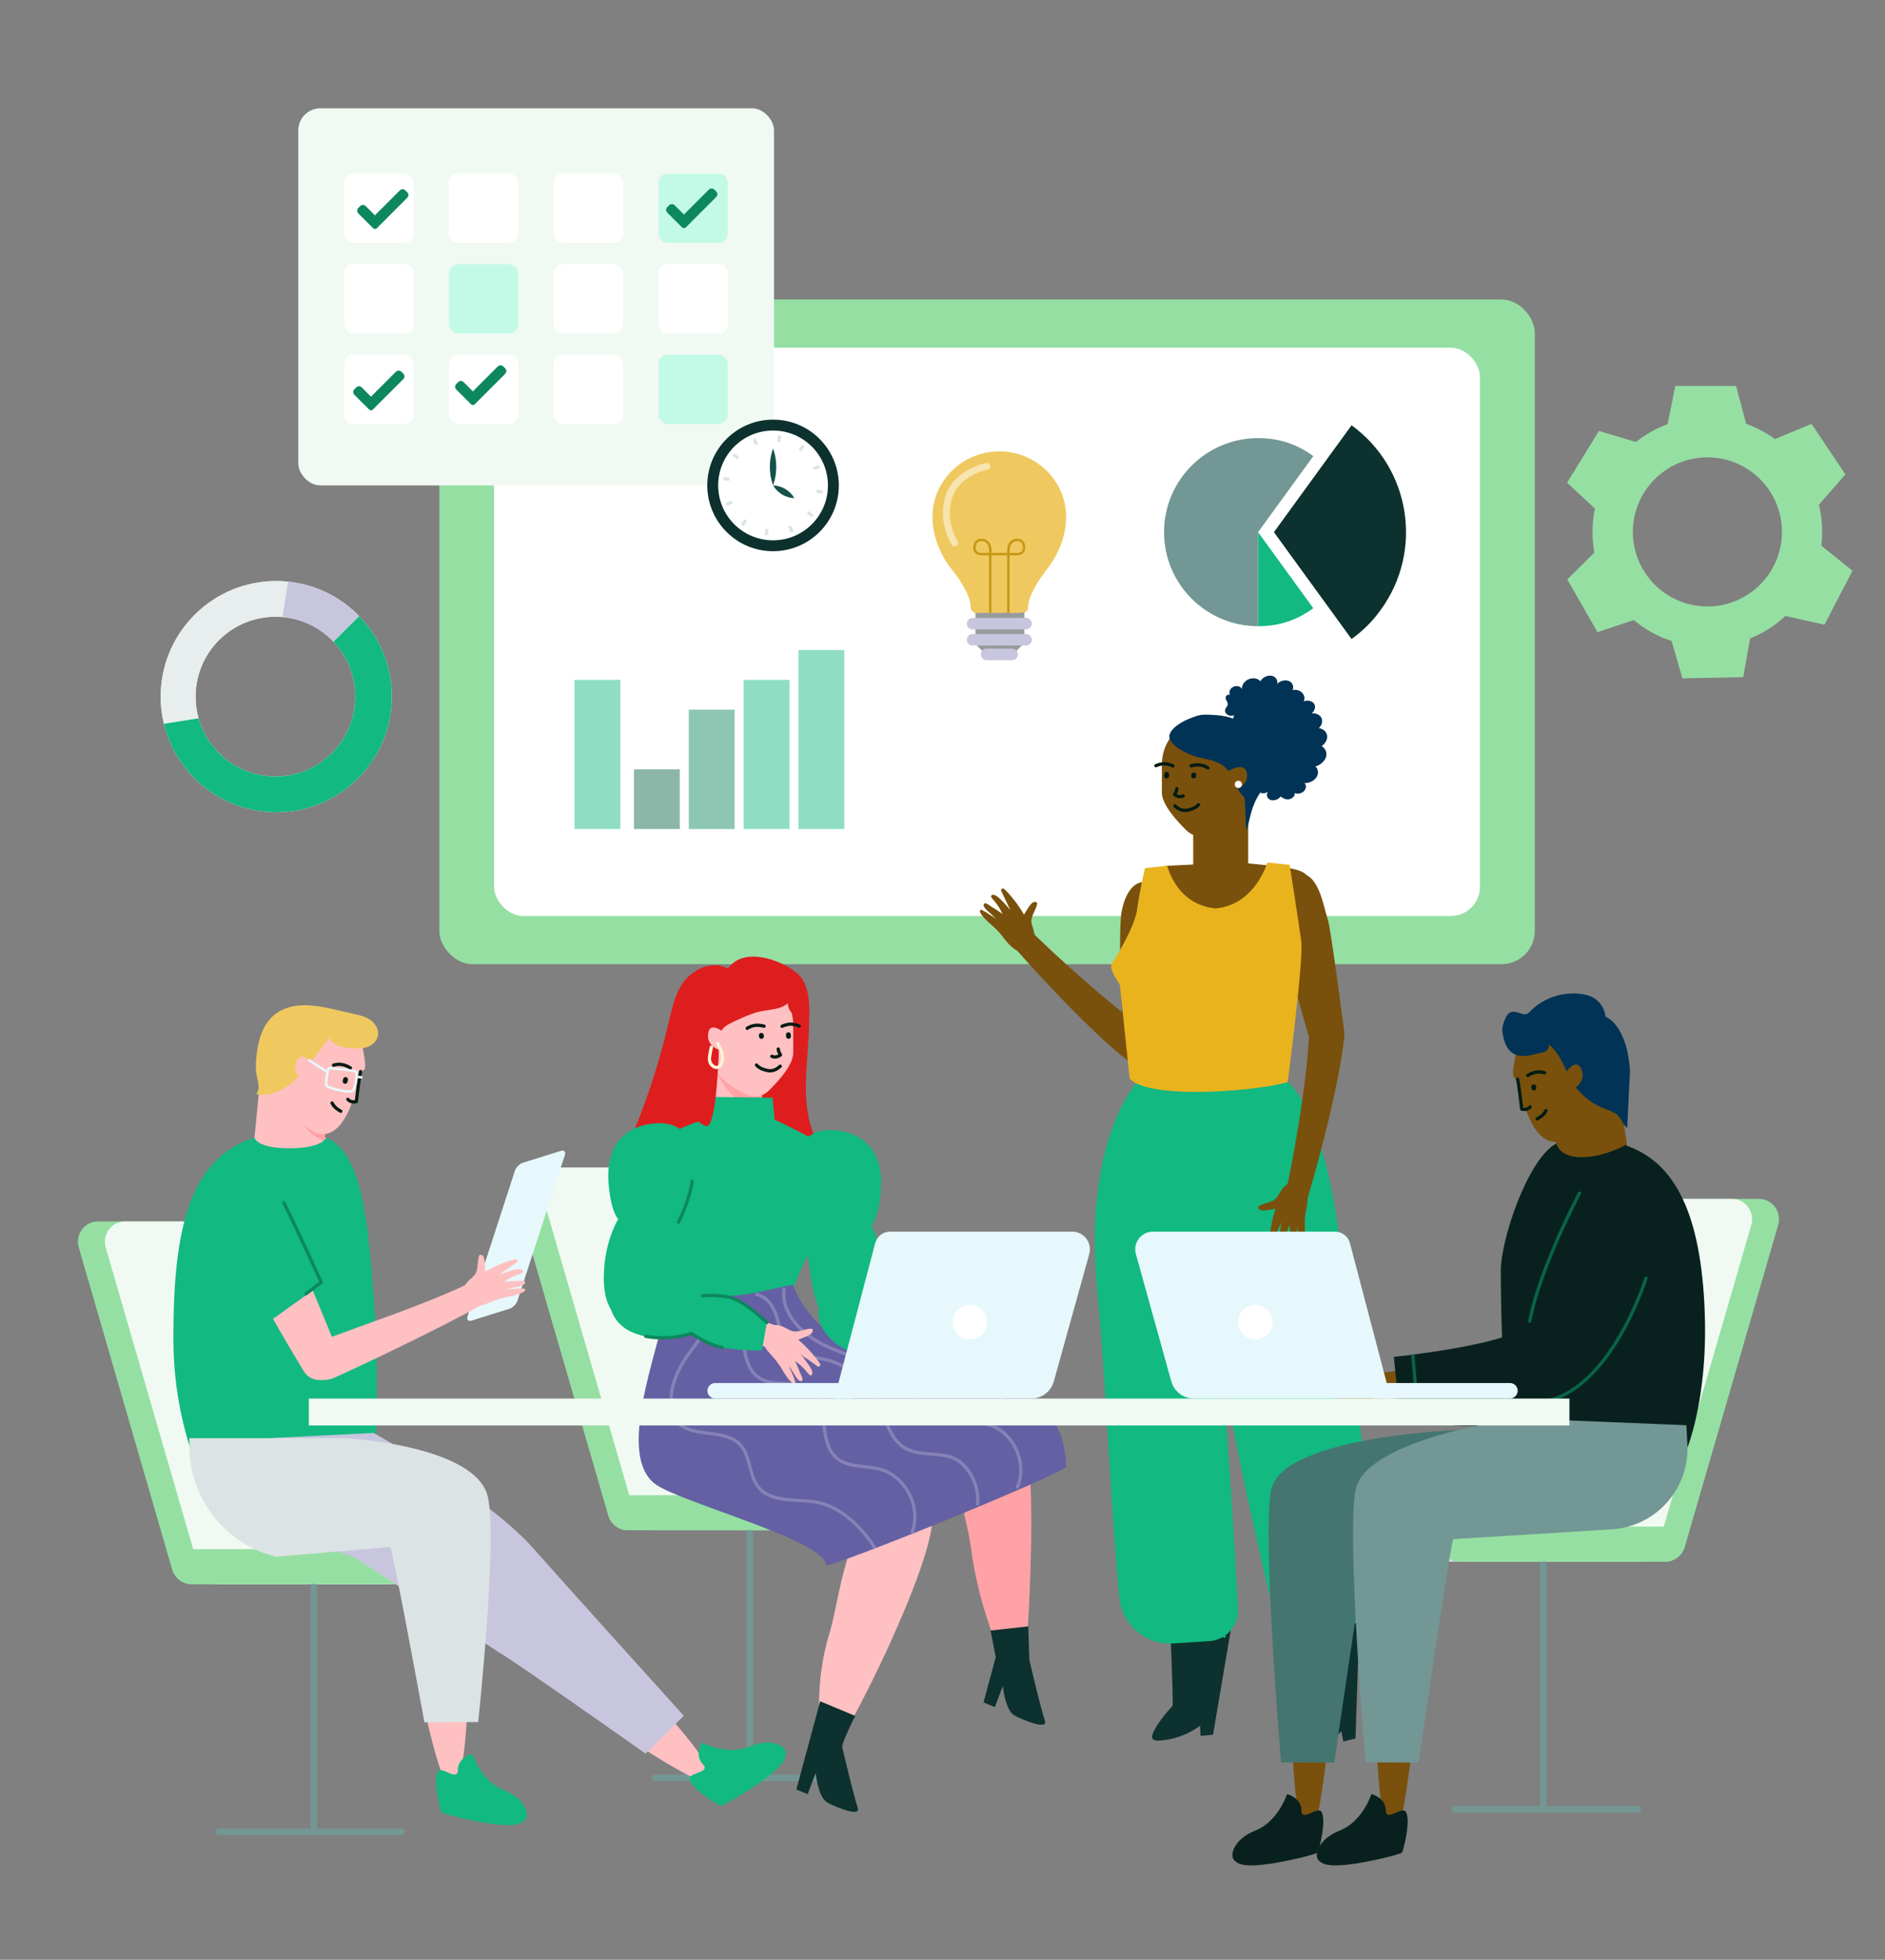 <?xml version="1.0" encoding="UTF-8"?>
<svg xmlns="http://www.w3.org/2000/svg" xmlns:xlink="http://www.w3.org/1999/xlink" id="Layer_1" data-name="Layer 1" viewBox="0 0 578.04 600.86">
  <rect x="0" y="0" width="578.04" height="600.86" fill="#808080" stroke="none"/>
  <defs>
    <style>
      .cls-1 {
        opacity: .47;
      }

      .cls-1, .cls-2, .cls-3, .cls-4, .cls-5, .cls-6, .cls-7, .cls-8, .cls-9, .cls-10, .cls-11 {
        fill: none;
      }

      .cls-2 {
        stroke: #fbf2d7;
      }

      .cls-2, .cls-3, .cls-4, .cls-5, .cls-6, .cls-8 {
        stroke-linecap: round;
        stroke-linejoin: round;
      }

      .cls-3 {
        stroke: #0d875e;
      }

      .cls-4 {
        stroke: #096446;
      }

      .cls-5 {
        stroke: #031b13;
      }

      .cls-6 {
        stroke: #e6f8fb;
        stroke-width: .75px;
      }

      .cls-7 {
        stroke: #dce3e4;
        stroke-dasharray: 0 0 .95 6.62;
        stroke-width: 1.91px;
      }

      .cls-7, .cls-9, .cls-10 {
        stroke-miterlimit: 10;
      }

      .cls-12 {
        fill: #f7e4af;
      }

      .cls-13 {
        fill: #031b13;
      }

      .cls-14 {
        fill: #035;
      }

      .cls-15 {
        fill: #f0faf2;
      }

      .cls-16 {
        fill: #e6f8fb;
      }

      .cls-17 {
        fill: #e8eeed;
      }

      .cls-18 {
        fill: #e9b31e;
      }

      .cls-19 {
        fill: #fff;
      }

      .cls-20 {
        fill: #efc960;
      }

      .cls-21 {
        fill: #ffc0c2;
      }

      .cls-22 {
        fill: #ffa2a5;
      }

      .cls-23 {
        fill: #739794;
      }

      .cls-24 {
        fill: #96dfa3;
      }

      .cls-25 {
        fill: #dce3e4;
      }

      .cls-26 {
        fill: #c79714;
      }

      .cls-27 {
        fill: #c3f9e7;
      }

      .cls-28 {
        fill: #de1e1e;
      }

      .cls-29 {
        fill: #c8c6de;
      }

      .cls-30 {
        fill: #12b981;
      }

      .cls-31 {
        fill: #08211f;
      }

      .cls-32 {
        fill: #15524d;
      }

      .cls-33 {
        fill: #096446;
      }

      .cls-34 {
        fill: #0d875e;
      }

      .cls-35 {
        fill: #447571;
      }

      .cls-36 {
        fill: #0d312e;
      }

      .cls-37 {
        fill: #6460a3;
      }

      .cls-38 {
        fill: #79510c;
      }

      .cls-8 {
        stroke: #739794;
        stroke-width: 2px;
      }

      .cls-9 {
        stroke: #12b981;
        stroke-width: .75px;
      }

      .cls-10 {
        stroke: #8682b7;
      }

      .cls-39 {
        fill: #989b9b;
        fill-rule: evenodd;
      }

      .cls-11 {
        clip-path: url(#clippath);
      }
    </style>
    <clipPath id="clippath">
      <path class="cls-19" d="m109.77,188.53c-13.84-13.84-36.27-13.84-50.11,0-13.84,13.84-13.84,36.27,0,50.11,13.84,13.84,36.27,13.84,50.11,0,13.84-13.84,13.84-36.27,0-50.11Zm-42.62,42.37c-9.56-9.56-9.56-25.07,0-34.64,9.56-9.56,25.07-9.56,34.64,0,9.56,9.56,9.56,25.07,0,34.64-9.56,9.56-25.07,9.56-34.64,0Z"></path>
    </clipPath>
  </defs>
  <g>
    <path class="cls-19" d="m109.77,188.53c-13.84-13.84-36.27-13.84-50.11,0-13.84,13.84-13.84,36.27,0,50.11,13.84,13.84,36.27,13.84,50.11,0,13.84-13.84,13.84-36.27,0-50.11Zm-42.62,42.37c-9.56-9.56-9.56-25.07,0-34.64,9.56-9.56,25.07-9.56,34.64,0,9.56,9.56,9.56,25.07,0,34.64-9.56,9.56-25.07,9.56-34.64,0Z"></path>
    <g class="cls-11">
      <g>
        <path class="cls-29" d="m82.17,216.87l23.83-150.44c33.24,5.26,60.08,18.94,83.88,42.74l-107.71,107.71Z"></path>
        <path class="cls-17" d="m82.17,216.87l-150.44,23.83c-13.16-83.09,43.53-161.11,126.62-174.27,16.62-2.63,31.04-2.63,47.66,0l-23.83,150.44Z"></path>
        <path class="cls-30" d="m82.17,216.87l107.71-107.71c59.48,59.48,59.48,155.93,0,215.41-59.48,59.48-155.93,59.48-215.41,0-23.79-23.79-37.47-50.64-42.74-83.88l150.44-23.83Z"></path>
      </g>
    </g>
  </g>
  <path class="cls-24" d="m558.52,167.32c.17-1.38.25-2.8.25-4.24,0-2.88-.34-5.67-1-8.35l8.13-9.29-10.38-15.48-11.23,4.67c-2.68-1.96-5.65-3.55-8.82-4.69l-3.1-11.61h-18.64l-2.34,11.71c-3.55,1.3-6.82,3.17-9.73,5.48l-11.34-3.4-9.76,15.88,8.53,7.92c-.47,2.31-.73,4.7-.73,7.15,0,2.16.19,4.28.57,6.34l-8.31,8.24,9.25,16.17,11.13-3.71c3.39,2.83,7.32,5.03,11.62,6.43l3.29,11.44,18.64-.37,2.13-11.87c4.04-1.62,7.69-3.97,10.82-6.88l11.97,2.67,8.6-16.54-9.56-7.69Zm-34.94,18.62c-12.62,0-22.86-10.23-22.86-22.86s10.24-22.86,22.86-22.86,22.86,10.24,22.86,22.86-10.24,22.86-22.86,22.86Z"></path>
  <rect class="cls-24" x="134.72" y="91.83" width="335.92" height="203.79" rx="10.19" ry="10.19"></rect>
  <rect class="cls-19" x="151.51" y="106.61" width="302.32" height="174.22" rx="8.94" ry="8.94"></rect>
  <g>
    <path class="cls-25" d="m93.64,485.69h50.82c2.96,0,5.36-2.4,5.36-5.36h0c0-2.96-2.4-5.36-5.36-5.36h-50.82c-2.96,0-5.36,2.4-5.36,5.36h0c0,2.96,2.4,5.36,5.36,5.36Z"></path>
    <path class="cls-24" d="m58.67,485.69h59.98c4.09,0,7.03-4,5.87-8l-28.64-98.73c-.77-2.65-3.16-4.47-5.87-4.47H30.03c-4.09,0-7.03,4-5.87,8l28.64,98.73c.77,2.65,3.16,4.47,5.87,4.47Z"></path>
    <path class="cls-15" d="m66.93,485.69h52.24c4.09,0,7.03-4,5.87-8l-28.64-98.73c-.77-2.65-3.16-4.47-5.87-4.47h-52.24c-4.09,0-7.03,4-5.87,8l28.64,98.73c.77,2.65,3.16,4.47,5.87,4.47Z"></path>
    <line class="cls-8" x1="67.22" y1="561.62" x2="123.29" y2="561.62"></line>
    <line class="cls-8" x1="96.22" y1="561.62" x2="96.22" y2="480.62"></line>
    <path class="cls-24" d="m58.69,485.69h63.48c2.96,0,5.36-2.4,5.36-5.36h0c0-2.96-2.4-5.36-5.36-5.36h-63.48c-2.96,0-5.36,2.4-5.36,5.36h0c0,2.96,2.4,5.36,5.36,5.36Z"></path>
  </g>
  <g>
    <path class="cls-25" d="m227.37,469.15h50.82c2.96,0,5.36-2.4,5.36-5.36h0c0-2.96-2.4-5.36-5.36-5.36h-50.82c-2.96,0-5.36,2.4-5.36,5.36h0c0,2.96,2.4,5.36,5.36,5.36Z"></path>
    <path class="cls-24" d="m192.4,469.15h59.98c4.09,0,7.03-4,5.87-8l-28.64-98.73c-.77-2.65-3.16-4.47-5.87-4.47h-59.98c-4.09,0-7.03,4-5.87,8l28.64,98.73c.77,2.65,3.16,4.47,5.87,4.47Z"></path>
    <path class="cls-15" d="m200.65,469.15h52.24c4.09,0,7.03-4,5.87-8l-28.64-98.73c-.77-2.65-3.16-4.47-5.87-4.47h-52.24c-4.09,0-7.03,4-5.87,8l28.64,98.73c.77,2.65,3.16,4.47,5.87,4.47Z"></path>
    <line class="cls-8" x1="200.94" y1="545.08" x2="257.01" y2="545.08"></line>
    <line class="cls-8" x1="229.94" y1="545.08" x2="229.94" y2="464.08"></line>
    <path class="cls-24" d="m192.41,469.15h63.48c2.96,0,5.36-2.4,5.36-5.36h0c0-2.96-2.4-5.36-5.36-5.36h-63.48c-2.96,0-5.36,2.4-5.36,5.36h0c0,2.96,2.4,5.36,5.36,5.36Z"></path>
  </g>
  <g>
    <path class="cls-28" d="m223.05,297.25c5.25-8.27,19.67-1.66,22.75,2.58,2.85,3.93,2.4,10.5,2.28,15.2-.28,11.31-2.95,23.48,2.06,34.18,2.36,5.05,6.43,10.54,4.03,15.58-1.38,2.9-4.52,4.47-7.5,5.65-13.19,5.25-27.71,7.1-41.79,5.31-5.9-.75-12.54-2.76-14.93-8.2-2.25-5.1.21-10.93,2.45-16.04,5.35-12.21,9.58-24.91,12.61-37.89.99-4.22,1.9-8.6,4.34-12.18,2.86-4.19,9.16-7.23,13.97-4.41l-.27.2Z"></path>
    <g>
      <path class="cls-22" d="m227.22,446.99c-6.01-4.98-12.39-27.07.95-28.93,20.02-2.78,77.11-1.3,84.38,14.23,6.35,13.59,2.76,66.34,2.08,74.69,1.15,1.38,1.63,11.15-.05,11.53-5.66,1.29-8.52-12.74-8.52-12.74-.38-1.37-6.21-14.68-8.36-31.47-.78-6.08-2.87-11.88-3.82-21.13-.73-.9-17.15.86-37.55,1.71-10.47.43-19.74-.11-29.11-7.88Z"></path>
      <path class="cls-21" d="m202.17,443.31c-3.41-7.02-.1-29.77,12.81-25.95,19.38,5.74,70.77,30.67,70.96,47.81.17,15-25.84,66.49-28.96,68.88.91,1.55-.22,4.92.47,12.83.51,5.78-5.72-15.43-5.72-15.43-.15-1.41-2.25-14.88,2.72-31.06,1.8-5.86,2.91-15.1,5.87-23.92-.3-1.12-15.98-6.3-34.9-13.95-9.72-3.93-17.93-8.26-23.25-19.2Z"></path>
      <path class="cls-21" d="m193.92,359.11c-1.97,11.05-2.95,30.97-3.29,39.31-.09,2.3,1.27,4.4,3.4,5.26h0c3.16,1.28,6.71-.62,7.38-3.97,2.15-10.78,6.25-31.54,6.27-33.91.05-4.59,1.88-13.66-3.04-16.26-6.39-3.38-9.89,4.93-10.72,9.58Z"></path>
      <g>
        <g>
          <polyline class="cls-21" points="233.63 333.37 233.63 346.08 216.77 345.25 216.77 321.64"></polyline>
          <path class="cls-22" d="m219.78,329.01s4.93,10.35,13.67,11.7v-7.34l-13.67-4.36Z"></path>
          <path class="cls-30" d="m253.85,352.46c11.94,15.51-8.19,26.01-12.08,49.15-3.9,23.14-38.43,23.52-37.23,2.66,1.39-24.05,2.45-30.42-1.73-52.13-1.01-5.27,14.59-9.25,14.59-9.25l1.73-6.57,17.77.23.63,6.72s14.37,6.66,16.32,9.19Z"></path>
          <path class="cls-37" d="m243.06,393.9c16.92,41.04,82.16,11.36,83.89,55.72.07,1.91-73.87,31.94-73.74,30.22.56-7.36-44.88-19.27-52.29-24.84-11.8-8.87.15-38.89,4.35-57.68,0,0,9.94-.16,15.04,0,8.42.27,14.48-1.83,22.75-3.43Z"></path>
          <path class="cls-10" d="m214.83,397.86c3.88.89,3.07,3.98,2.01,7.81-1.06,3.83-3.88,6.87-6.16,10.14-2.93,4.21-5.06,9.17-4.92,14.3.05,1.82.42,3.69,1.44,5.19,4.09,5.98,14.72,2.33,19.72,7.58,3.29,3.46,2.62,9.3,5.61,13.02,3.93,4.9,11.5,3.61,17.69,4.64,7.44,1.24,14.18,7.76,18.13,14.18"></path>
          <path class="cls-10" d="m279.59,470.05c3.11-7.59-1.69-17.36-9.59-19.55-4.56-1.26-9.99-.43-13.55-3.56-5.78-5.1-1.88-16.48-8.17-20.94-4.3-3.05-10.73-.66-15.24-3.4-4.14-2.51-4.89-8.12-5.06-12.96-.18-4.84-.55-8.83-4.4-11.78"></path>
          <path class="cls-10" d="m231.66,396.73c3.91,1.09,5.4,3.57,6.65,7.43,1.03,3.2.87,7,3.19,9.42,2.37,2.47,6.24,2.39,9.62,2.88,7.69,1.11,14.69,6.24,18.07,13.24,2.41,5.01,3.43,11.3,8.18,14.19,4.29,2.61,9.92,1.28,14.63,3.01,5.14,1.89,8.66,9.21,7.7,14.6"></path>
          <path class="cls-10" d="m311.81,456.32c3.28-6.9-.34-16.21-7.42-19.09-5.31-2.16-11.51-.95-16.83-3.07-6.01-2.4-9.63-8.47-14.74-12.43-5.97-4.62-13.69-6.16-20.46-9.5-6.77-3.34-13.15-9.98-11.89-17.41"></path>
          <path class="cls-21" d="m235.59,334.53c-1.49,1.43-3.63,2-5.6,1.38-7.58-2.36-15.87-11.58-15.87-18.5v-3.15c0-8.01,6.55-14.56,14.56-14.56h0c8.01,0,14.56,6.55,14.56,14.56v8.59c0,3.73-4.77,8.9-7.65,11.68Z"></path>
        </g>
        <g>
          <path class="cls-13" d="m241.02,317.24c0,.15.02.3.02.44v.06c0,.1.02.2.07.29.03.09.08.17.16.24.07.07.15.12.24.16.09.05.19.07.29.06l.2-.03c.13-.04.24-.1.33-.19l.12-.15c.07-.12.1-.24.1-.38,0-.15-.02-.3-.02-.44v-.06c0-.1-.02-.2-.07-.29-.03-.09-.08-.17-.16-.24-.07-.07-.15-.12-.24-.16-.09-.05-.19-.07-.29-.06l-.2.03c-.13.04-.24.1-.33.19l-.12.15c-.07.12-.1.24-.1.38h0Z"></path>
          <path class="cls-13" d="m232.71,317.43c.01.1.02.19.04.29v.04c0,.1.02.2.07.29.03.09.08.17.16.24.07.07.15.12.24.16.09.05.19.07.29.06l.2-.03c.13-.04.24-.1.33-.19l.12-.15c.07-.12.1-.24.1-.38-.01-.1-.02-.19-.04-.29v-.04c0-.1-.02-.2-.07-.29-.03-.09-.08-.17-.16-.24-.07-.07-.15-.12-.24-.16-.09-.05-.19-.07-.29-.06l-.2.03c-.13.04-.24.1-.33.19l-.12.15c-.07.12-.1.24-.1.38h0Z"></path>
          <path class="cls-5" d="m234.31,314.63c-2.27-.61-3.84-.21-5.18.66"></path>
          <path class="cls-5" d="m239.82,314.67c.7-.39,1.29-.45,2.08-.63s2.44.17,3.15.55"></path>
          <path class="cls-5" d="m238.66,321.64c.05.97.58,1.51.68,1.77-.61.58-1.8.9-2.66.44"></path>
          <path class="cls-5" d="m239.26,326.9c-1.18,1.04-2.38,1.66-4,1.3-1.2-.27-2.29-.62-3.28-1.66"></path>
        </g>
        <path class="cls-28" d="m245.71,309.1c-1.48-4.07-5.06-8.16-7.77-9.55-2.4-1.23-7.43-.88-10.07-.7-3.35.23-6.74,1.21-9.33,3.35-2.78,2.3-4.39,5.72-5.67,9.1-.91,2.4-1.7,4.91-1.63,7.48.09,3.24,1.54,9.38.47,12.24-3.64,9.7,3.72,14.31,5.05,14.25,3.07-.16,3.69-23.04,3.71-25.02.03-2.83.29-4.78,3.02-6.25,1.95-1.05,6.95-3.31,9.12-3.78,4.07-.88,6.58-.62,8.99-2.61,0,1.72.86,2.96,3.43,5,1.33-1.86,1.57-1.01.67-3.49Z"></path>
        <path class="cls-21" d="m221.98,316.56v5.89s-4.87-1.11-4.87-4.69c0-5.36,4.87-1.2,4.87-1.2Z"></path>
      </g>
      <path class="cls-22" d="m262.88,359.07c1.97,11.05,2.95,30.97,3.29,39.31.09,2.3-1.27,4.4-3.4,5.26h0c-3.16,1.28-6.71-.62-7.38-3.97-2.15-10.78-6.25-31.54-6.27-33.91-.05-4.59-1.88-13.66,3.04-16.26,6.39-3.38,9.89,4.93,10.72,9.58Z"></path>
      <path class="cls-30" d="m256.99,346.64c9.89,1.35,13.77,8.56,13.16,17.78-.61,9.22-2.99,11.47-2.99,11.47,0,0,3.42,5.38,4.25,14.32.97,10.39-1.78,18.27-11.86,17.75-10.08-.52-10.82-17.05-11.23-18.96-1.52-7.13.39-12.14.39-12.14,0,0-3.5-6.76-4.22-12.6-.71-5.84.69-12.01.69-12.01,0,0,1.92-6.95,11.81-5.61Z"></path>
      <path class="cls-21" d="m194.69,404.01c13.9,1.89,30.55,5.78,43.88,10.14,1.08-2,2.16-3.99,3.24-5.99-5.32-2.5-30.02-12-44.58-14.7-2.34-.44-6.69.79-7.21,3.12-.88,3.89.7,6.9,4.68,7.44Z"></path>
      <path class="cls-30" d="m252.47,398.08c5.14-7.16,11.99-7.67,18.49-3.42,6.58,4.31,9.61,10.33,9.61,10.33,0,0,5.53.67,9.81,3.34,4.28,2.67,9.44,7.67,9.44,7.67l-4.78,7.26s-9.98.15-13.79-2.31c-3.81-2.46-6.2-5.3-6.2-5.3,0,0-7.17.75-12.18-.7-6.68-1.08-15.54-9.7-10.4-16.86Z"></path>
      <path class="cls-3" d="m281.25,420.95c-3.81-2.46-6.2-5.3-6.2-5.3,0,0-7.17.75-12.18-.7"></path>
      <path class="cls-21" d="m234.88,406.56c1.16-.39,3.09-.5,4.58-.04,1.17.36,2.14,1.1,3.29,1.53,1.81.68,4.03-.68,5.96-.68.13,0,.28,0,.37.1.23.23.32,1.09-.61,1.66-1.14.7-2.43,1.11-3.68,1.62,2.39,2.02,4.53,4.34,6.36,6.88.18.25.36.52.37.83s-.27.63-.57.57c-.1-.02-.19-.08-.27-.14-1.75-1.24-3.5-2.48-5.25-3.73,1.54,1.93,4.57,5.38,3.44,6.43-.53.36-1.06-.47-1.43-.94-1.02-1.3-2.25-2.43-3.62-3.34.61,1.26,1,2.16,1.49,3.48.26.7,1.24,2.31.58,2.58-1.24.76-2.82-3.24-4-4.6.58,1.4,1.57,3.38,1.97,4.84.16.58-.28.61-.49.65-1.5-.74-3.22-3.85-4.09-5.28-2.14-3.48-4.75-4.68-5.91-8.59l1.5-3.84Z"></path>
      <path class="cls-22" d="m295.01,421.94c.76.96,2.32,2.11,3.81,2.53,1.18.34,2.39.25,3.59.51,1.89.42,3,2.77,4.62,3.82.11.07.23.14.36.12.32-.07.87-.74.4-1.73-.57-1.21-1.43-2.26-2.2-3.36,3.11-.39,6.17-1.16,9.09-2.29.29-.11.59-.24.76-.5s.12-.68-.17-.79c-.1-.04-.2-.03-.3-.03-2.14.09-4.29.17-6.43.26,2.34-.77,6.76-2.01,6.4-3.51-.25-.59-1.14-.19-1.71,0-1.56.53-3.21.81-4.86.82,1.2-.72,2.02-1.27,3.14-2.1.6-.45,2.3-1.26,1.89-1.84-.62-1.31-4.13,1.17-5.86,1.67,1.25-.86,3.16-1.97,4.3-2.98.45-.4.1-.67-.05-.81-1.66-.19-4.8,1.47-6.31,2.19-3.69,1.74-6.53,1.33-9.64,3.97l-.84,4.04Z"></path>
    </g>
    <path class="cls-36" d="m262.24,526.09l-10.73-4.48-7.3,27.03,3.47,1.45,2.45-6.5s.69,7.61,3.71,9.16c2.83,1.46,10.24,4.48,9.18,1.48-1.19-3.33-4.76-18.58-4.76-18.58-.04-1.64,3.99-9.57,3.99-9.57Z"></path>
    <path class="cls-36" d="m315.31,498.64l-11.56,1.28,1.6,8.14-3.75,13.88,3.47,1.45,2.45-6.5s.69,7.61,3.71,9.16c2.83,1.46,10.24,4.48,9.18,1.48-1.19-3.33-4.76-18.58-4.76-18.58-.04-1.64-.34-10.31-.34-10.31Z"></path>
    <path class="cls-30" d="m186.93,394.53c-1.19,8.74,3.44,13.82,11.08,15.19,7.75,1.39,14.08-.9,14.08-.9,0,0,4.48,3.31,9.42,4.32,4.95,1,12.13.92,12.13.92l1.52-8.56s-7.15-6.96-11.61-7.8c-4.46-.83-8.15-.41-8.15-.41,0,0-4.69-5.48-9.32-7.86-5.6-3.81-17.96-3.64-19.14,5.1Z"></path>
    <path class="cls-3" d="m235.16,405.5s-7.15-6.96-11.61-7.8c-4.46-.83-8.15-.41-8.15-.41"></path>
    <path class="cls-3" d="m198.01,409.72c7.75,1.39,14.08-.9,14.08-.9,0,0,4.48,3.31,9.42,4.32"></path>
    <path class="cls-30" d="m199.75,344.53c-9.89,1.35-13.77,8.56-13.16,17.78.61,9.22,2.99,11.47,2.99,11.47,0,0-3.42,5.38-4.25,14.32-.97,10.39,1.78,18.27,11.86,17.75,10.08-.52,10.82-17.05,11.23-18.96,1.52-7.13-.39-12.14-.39-12.14,0,0,3.5-6.76,4.22-12.6.71-5.84-.69-12.01-.69-12.01,0,0-1.92-6.95-11.81-5.61Z"></path>
    <path class="cls-3" d="m208.03,374.75s3.5-6.76,4.22-12.6"></path>
    <path class="cls-2" d="m220.03,319.86s1.49,2.21,1.49,4.33c0,4.96-4.32,3.18-3.95,0,.19-1.62.59-3.15.59-3.15"></path>
  </g>
  <g>
    <path class="cls-21" d="m89.56,349.7l-11.57-.91-6.17,6.51s2.25,8.33,17.67,6.27c15.42-2.06,15.1-9.03,15.1-9.03l-4.6-3.76-10.42.91Z"></path>
    <g>
      <g>
        <polyline class="cls-21" points="100.3 341.56 99.18 353.06 77.82 350.97 80.28 325.83"></polyline>
        <path class="cls-22" d="m90.16,338.42s2.07,9.11,9.35,11.35l.71-7.31-10.07-4.04Z"></path>
        <path class="cls-21" d="m101.6,347.08c-1.83.95-4.05.89-5.76-.26-6.6-4.42-15.91-16.78-13.94-23.42l.89-3.02c2.27-7.68,10.41-12.1,18.09-9.83h0c6.21,1.84,9.9,6.68,10.71,12.79.1.77.66,3.01.23,4.48l-1.38,1.36-1.16,8.53c-.13.43-1.27.05-1.43.51-1.15,3.35-3.12,7.24-6.24,8.86Z"></path>
      </g>
      <g>
        <path class="cls-5" d="m107.45,327.42c-2.01-1.23-3.63-1.29-5.15-.84"></path>
        <path class="cls-5" d="m104.51,340.71c-1.08-.6-2.02-1.25-2.67-2.52"></path>
        <path class="cls-13" d="m105.24,330.78c-.04.16-.07.31-.11.47l-.02.07c-.03.1-.04.2-.01.3,0,.1.03.19.09.28.05.09.11.16.19.21.07.07.16.11.26.13l.2.03c.14,0,.26-.03.38-.1l.15-.12c.09-.09.16-.2.19-.33.04-.16.07-.31.11-.47l.02-.07c.03-.1.04-.2.01-.3,0-.1-.03-.19-.09-.28-.05-.09-.11-.16-.19-.21-.07-.07-.16-.11-.26-.13l-.2-.03c-.14,0-.26.03-.38.1l-.15.12c-.09.09-.16.2-.19.33h0Z"></path>
        <path class="cls-5" d="m110.58,328.54c-.34.91-1.3,8.89-1.31,9.17-.79.29-2.02.1-2.61-.67"></path>
      </g>
      <path class="cls-20" d="m78.6,335.44c1.52-2.03.11-4.65-.06-6.84-.24-3.08.2-6.57.95-9.55.76-3.01,2.23-5.93,4.62-7.9,2.72-2.24,6.39-3.05,9.9-2.94,4.72.14,9.55,1.59,14.15,2.58,1.84.39,3.72.8,5.29,1.85s2.75,2.87,2.48,4.73c-.23,1.57-1.47,2.85-2.92,3.49-1.45.63-3.09.7-4.66.57-2.87-.23-6.22-.62-7.43-3.23-2.77,4.03-5.53,7.19-8.68,10.94,0,0-5.88,7.87-13.65,6.31Z"></path>
      <path class="cls-21" d="m95.75,326.44l-1.67,5.64s-4.36-2.45-3.34-5.88c1.52-5.14,5.01.23,5.01.23Z"></path>
      <g>
        <path class="cls-6" d="m100.79,327.51c-.22.37-1.12,4.79-.61,5.44s6.84,2.22,7.84,1.53c1-.69,1.49-4.82,1.36-5.63s-8.6-1.35-8.6-1.35Z"></path>
        <line class="cls-6" x1="100.08" y1="328.48" x2="94.77" y2="325.06"></line>
        <line class="cls-6" x1="110.84" y1="330.3" x2="109.63" y2="330.17"></line>
      </g>
    </g>
    <path class="cls-30" d="m113.94,462.46h-47.7s-12.89-20.79-13.05-50.93c-.17-31.64,3.71-56.18,24.85-62.74,0,0,.53,3.27,10.73,3.27s11.27-3.27,11.27-3.27c11.06,4.87,12.62,25.05,14.58,48.76,2.48,30.03-.67,64.91-.67,64.91Z"></path>
    <g>
      <path class="cls-9" d="m67.61,382.08c7.85-5.08,25.73-1.06,27.03-11.24.27-2.14-.44-4.25-1.89-5.86-2.75-3.05-6.71-4.16-10.59-4.26-4.96-.13-10.28,1.07-12.95,2.43"></path>
      <path class="cls-9" d="m65.13,438.26c10.96-10.16,18.71-11.1,27.37-13.5,4.84-1.34,9.44-4.3,6.16-9.65-1.14-1.86-2.88-3.25-4.95-3.95-5.05-1.7-9.97-.3-14.93.33-3.52.44-7.26.45-10.39-1.22"></path>
      <path class="cls-9" d="m114.59,439.35c-3.55-1.9-5.21-5.2-8.82-7-10.37-5.18-25.15,9.76-35.76,24.43"></path>
      <path class="cls-9" d="m98.84,354.38c1.85,5.34,3.12,10.7,1.32,16.13-2.39,7.2-7.34,13.41-7.88,21.32-.2,2.94.39,5.93,2.02,8.38,4.59,6.88,12.46,5.2,19.75,7.08"></path>
      <path class="cls-9" d="m113.37,394.44c-3.99-5.04-4.72-11.94-2.76-18.02"></path>
      <path class="cls-9" d="m96.84,458.99c2.91-11.74,8.33-9.28,16.53-8.24"></path>
    </g>
    <g>
      <path class="cls-21" d="m171.93,489.45c.27.13,41.42,44.54,42.83,48.95,4.38-.18,19.79.59,18.93,1.43-1.1,1.08-17.24,10.78-17.24,10.78l-4.39-5.88c-1.6-.42-29.49-15.76-50.94-37.21-1.07-.28,10.49-18.64,10.8-18.07Z"></path>
      <path class="cls-29" d="m114.59,439.35s35,19.54,48.86,35.28c8.74,9.92,46.24,51.42,46.24,51.42l-11.73,11.6s-40.94-28.9-45.08-31.11l-44.35-29.24h0c-15.62-3.85-26.59-17.86-26.59-33.95v-2.4s32.64-1.61,32.64-1.61Z"></path>
      <path class="cls-30" d="m211.47,545.57c.77,3.09,8.93,7.94,9.54,8.08.69.16,13.12-7.1,17.61-11.71,1.29-1.32,2.6-2.98,2.31-4.8-.33-2.08-4.78-4.31-10.89-1.71-4.67,1.98-10.26,1.03-14.84-1.15,0,0-2.36,3.82.31,6.58,2.67,2.77-4.58,2.49-4.03,4.72Z"></path>
    </g>
    <g>
      <path class="cls-21" d="m145.27,475.42c.1.28-1.58,60.8-3.65,64.94,3.25,2.94,13.73,14.27,12.53,14.27-1.54,0-19.86-4.36-19.86-4.36l.98-7.27c-.85-1.42-10.04-31.9-10.35-62.23-.57-.95,20.54-5.98,20.36-5.35Z"></path>
      <path class="cls-25" d="m106.16,440.96s39.68,2.12,43.43,17.93c3.05,12.86-2.95,69.09-2.95,69.09l-16.49.08s-9.02-49.29-10.44-53.77l-35.04,3.01h0c-15.62-3.85-26.59-17.86-26.59-33.95v-2.4h48.08Z"></path>
      <path class="cls-30" d="m134.24,543.17c-1.61,2.74.83,11.92,1.16,12.45.38.6,14.34,4.11,20.77,3.96,1.84-.04,3.94-.31,5.01-1.81,1.22-1.72-.4-6.42-6.58-8.84-4.73-1.85-8.05-6.44-9.8-11.21,0,0-4.36,1.07-4.39,4.92-.03,3.84-5.02-1.43-6.18.55Z"></path>
    </g>
    <path class="cls-16" d="m156.25,401.25l-11.66,3.65c-1.01.32-1.55-.28-1.21-1.32l14.51-44.61c.34-1.05,1.43-2.15,2.44-2.46l11.66-3.65c1.01-.32,1.55.28,1.21,1.32l-14.51,44.61c-.34,1.05-1.43,2.15-2.44,2.46Z"></path>
    <g>
      <g>
        <path class="cls-21" d="m72.01,381.78c4.93,11.45,16.22,30.52,21.01,38.45,1.32,2.19,3.87,3.3,6.37,2.8h0c3.72-.75,5.84-4.68,4.41-8.2-4.6-11.31-13.51-33.06-14.93-35.28-2.76-4.28-6.61-13.81-12.77-13.22-7.99.77-6.16,10.63-4.08,15.44Z"></path>
        <path class="cls-21" d="m96.9,411.74c14.5-5.7,34.59-12.02,48.48-19.07,1.52,2.01,3.05,4.02,4.57,6.03-5.41,3.65-32.54,17.01-47.54,23.77-2.41,1.09-7.43.91-8.6-1.46-1.97-3.97-1.06-7.63,3.09-9.26Z"></path>
        <path class="cls-21" d="m141.48,397.8c.03-1.23.57-3.08,1.5-4.32.74-.98,1.76-1.64,2.55-2.58,1.25-1.48.72-4.02,1.37-5.84.04-.12.1-.26.22-.31.29-.14,1.14.06,1.36,1.13.27,1.31.23,2.67.28,4,2.71-1.57,5.61-2.81,8.62-3.67.3-.09.62-.17.91-.06s.51.47.34.73c-.05.09-.14.15-.22.2-1.76,1.23-3.52,2.46-5.28,3.68,2.33-.8,6.6-2.49,7.21-1.07.16.62-.8.84-1.36,1.03-1.56.52-3.04,1.3-4.37,2.28,1.39-.15,2.37-.21,3.78-.23.75,0,2.6-.39,2.62.32.3,1.42-4,1.57-5.68,2.21,1.52-.07,3.71-.34,5.23-.23.6.04.48.47.45.68-1.21,1.16-4.71,1.73-6.35,2.08-3.99.84-6,2.89-10.08,2.67l-3.11-2.71Z"></path>
      </g>
      <path class="cls-30" d="m69.97,353.41s-12.66,12.59-5.21,30.71c0,0,8.03,18.82,12.33,24.96l21.84-15.59s-3.72-7-11-22.77c-5.66-12.25-9.08-22.45-17.96-17.32Z"></path>
      <path class="cls-9" d="m93,396.23c.12-1.49-14.73-15.38-5.07-25.51"></path>
      <path class="cls-9" d="m80.73,404c-.93-1.43-1.22-2.2-1.79-3.76-2.09-5.66-2.47-11.82-4.4-17.54-1.93-5.71-5.13-11.15-11.1-12.03"></path>
      <path class="cls-3" d="m87.03,368.75c3.33,6.5,11.49,24.41,11.49,24.41l-4.71,3.54"></path>
    </g>
  </g>
  <g>
    <path class="cls-30" d="m385.79,163.16l16.94,23.32c-5.15,3.74-10.58,5.51-16.94,5.51v-28.83Z"></path>
    <path class="cls-36" d="m390.65,163.16l23.81-32.77c18.1,13.15,22.11,38.48,8.96,56.58-2.63,3.62-5.34,6.33-8.96,8.96l-23.81-32.77Z"></path>
    <path class="cls-23" d="m385.79,163.16v28.83c-15.92,0-28.83-12.91-28.83-28.83s12.91-28.83,28.83-28.83c6.37,0,11.79,1.76,16.94,5.51l-16.94,23.32Z"></path>
  </g>
  <g>
    <path class="cls-36" d="m358.52,491.99l20.32-.59-6.86,40.44-3.81.39-.19-3.16s-4.89,4.13-12.4,4.58c-3.17.19-2.61-1.61-.95-4.33,1.84-3.02,4.92-6.31,4.92-6.31.37-1.6-1.03-31.02-1.03-31.02Z"></path>
    <path class="cls-36" d="m396.97,495.35l20.06-3.32-1.37,41-3.72.9-.61-3.11s-4.29,4.75-11.67,6.2c-3.12.61-2.8-1.25-1.53-4.16,1.41-3.24,4.03-6.91,4.03-6.91.15-1.64-5.19-30.6-5.19-30.6Z"></path>
    <g>
      <g>
        <polyline class="cls-38" points="365.9 253.54 365.9 266.26 382.76 265.43 382.76 241.82"></polyline>
        <path class="cls-38" d="m379.75,249.19s-4.93,10.35-13.67,11.7v-7.34s13.67-4.36,13.67-4.36Z"></path>
        <path class="cls-38" d="m363.94,254.7c1.49,1.43,3.63,2,5.6,1.38,7.58-2.36,15.87-11.58,15.87-18.5v-3.15c0-8.01-6.55-14.56-14.56-14.56h0c-8.01,0-14.56,6.55-14.56,14.56v8.59c0,3.73,4.77,8.9,7.65,11.68Z"></path>
      </g>
      <g>
        <path class="cls-13" d="m357.01,237.42c0,.15-.02.3-.02.44v.06c0,.1.01.2.06.29.03.09.08.17.16.24.07.07.15.12.24.16.09.05.19.07.29.06l.2-.03c.13-.04.24-.1.33-.19l.12-.15c.07-.12.1-.24.1-.38,0-.15.02-.3.02-.44v-.06c0-.1-.01-.2-.06-.29-.03-.09-.08-.17-.16-.24-.07-.07-.15-.12-.24-.16-.09-.05-.19-.07-.29-.06l-.2.03c-.13.04-.24.1-.33.19l-.12.15c-.07.12-.1.24-.1.38h0Z"></path>
        <path class="cls-13" d="m365.33,237.6c-.01.1-.02.19-.04.29v.04c0,.1.01.2.06.29.03.09.08.17.16.24.07.07.15.12.24.16.09.05.19.07.29.06l.2-.03c.13-.04.24-.1.33-.19l.12-.15c.07-.12.1-.24.1-.38.01-.1.02-.19.04-.29v-.04c0-.1-.01-.2-.06-.29-.03-.09-.08-.17-.16-.24-.07-.07-.15-.12-.24-.16-.09-.05-.19-.07-.29-.06l-.2.03c-.13.04-.24.1-.33.19l-.12.15c-.07.12-.1.24-.1.38h0Z"></path>
        <path class="cls-5" d="m365.22,234.8c2.27-.61,3.84-.21,5.18.66"></path>
        <path class="cls-5" d="m359.71,234.84c-.7-.39-1.29-.45-2.08-.63s-2.44.17-3.15.55"></path>
        <path class="cls-5" d="m360.87,241.82c-.05.97-.58,1.51-.68,1.77.61.58,1.8.9,2.66.44"></path>
        <path class="cls-5" d="m360.27,247.08c1.18,1.04,2.38,1.66,4,1.3,1.2-.27,2.29-.62,3.28-1.66"></path>
      </g>
      <path class="cls-14" d="m385.42,238.66c-.29,1.2-.58,2.48-.02,3.5.55,1.01,2.33,1.47,3.4.57-.6.95-.23,2.14.78,2.52,1.01.38,2.49-.11,3.12-1.05.67.55,1.56,1,2.57.85s2.02-1.12,1.71-1.9c.85.41,2.16.14,2.89-.6.73-.74.8-1.86.14-2.47,1.37.11,2.94-.64,3.68-1.77s.6-2.53-.34-3.31c1.52-.39,2.87-1.58,3.27-2.89s-.14-2.68-1.34-3.34c1.17-.8,1.86-2.13,1.68-3.28-.18-1.15-1.21-2.06-2.53-2.24.93-.89,1.26-2.18.79-3.14s-1.69-1.53-2.99-1.39c.98-.79,1.31-2.1.74-2.96s-1.97-1.19-3.17-.73c.9-1.93-1.13-3.96-3.43-3.45.48-1.1-.01-2.33-1.12-2.78s-2.71-.08-3.62.85c.32-1.15-.5-2.29-1.77-2.48-1.27-.19-2.82.61-3.35,1.72-.71-.92-2.32-1.2-3.63-.63-1.32.57-2.21,1.93-2.01,3.07-.3-.89-1.66-1.26-2.71-.73-1.04.52-1.5,1.81-.91,2.55-.24-.39-1.1-.11-1.32.35s-.03.94.2,1.34.47.84.34,1.32c-.11.39-.45.73-.65,1.1-.73,1.35,1.09,2.73,2.6,1.99-.37,1.24-.73,2.54-.33,3.66s1.86,1.94,3.24,1.38c-1.23,1.28-.58,3.34,1.14,3.57-.83.71-1.16,1.81-.79,2.62.37.82,1.42,1.3,2.51,1.16-1.15.97-.74,2.77.67,2.99-1.12.53-1.41,1.9-.86,2.73s1.66,1.23,2.75,1.51"></path>
      <path class="cls-14" d="m358.61,225.36c-.43,1.87,2.39,4.03,4.09,4.91,2.59,1.35,4.35,1.91,6.23,2.25,6.72,1.21,8.02,3.76,8.63,6.06.48,1.81,3.59,5.52,3.93,5.83.59.55.3,11.94.97,9.63.79-2.75,1.24-7.03,3.99-11.01,2.54-3.67,1.02-9.63-.29-13.9s-4.78-7.85-9.04-9.16c-1.69-.52-3.47-.7-5.24-.79-3.65-.19-4.12-.08-7.51,1.3,0,0-5.1,2.06-5.75,4.88Z"></path>
      <path class="cls-38" d="m376.03,236.73l1.53,5.89s4.87-1.11,4.87-4.69c0-5.36-6.4-1.2-6.4-1.2Z"></path>
      <circle class="cls-19" cx="379.75" cy="240.48" r="1.1"></circle>
    </g>
    <g>
      <path class="cls-30" d="m349.48,330.79l45.45.98s13.63,9.26,17.71,66.92c2.34,33.02,9.93,71.56,12.05,89.05.61,5.06-3.18,9.58-8.27,9.86l-17.04.93c-4.29.23-8.47-2.42-9.42-6.61-5.21-22.89-16.78-69.75-18.22-103.97,0,0,4.02,33.96,7.91,105.28.28,5.16-3.64,9.59-8.8,9.93l-11.14.72c-8.31.53-15.55-5.58-16.42-13.86-2.49-23.84-4.42-70.48-6.71-93.03-4.94-48.56,12.9-66.21,12.9-66.21Z"></path>
      <g>
        <path class="cls-9" d="m337.56,368.58c1.05,4.03,2.38,7.99,3.94,11.84,1.57,3.88,3.47,7.82,6.79,10.38,3.32,2.55,8.41,3.24,11.58.51,3.98-3.43,2.91-10.02.03-14.42-4.68-7.15-13.28-11.56-21.82-11.17"></path>
        <path class="cls-9" d="m405.48,361.67c-1.79-.74-3.33-1.81-4.42-3.51-2.32-3.62-1.23-7.75.56-11.9"></path>
        <path class="cls-9" d="m386.12,332.74c.44,4.77-.22,9.8-.35,14.45-.26,9.13,3.04,17.76,8.04,25.44,3.77,5.78,9.39,10.71,16.36,11.98"></path>
        <path class="cls-9" d="m338.52,354.89c1.66-1.14,3.5-2.03,5.44-2.57,6.91-1.93,14.85.5,19.49,5.97,5.45,6.41,6.02,15.53,5.99,23.94-.03,8.41.68,17.34,5.41,24.3s15.85,10.22,21.57,4.06c3.69-3.98,3.68-10.35,1.43-15.29-4.82-10.61-15.91-17.75-23.66-26.01-6.8-7.24-12.36-15.63-16.39-24.71-1.89-4.25-3.44-8.94-3.42-13.51"></path>
        <path class="cls-9" d="m341.71,444.48c3.42-.05,6.66-1.72,9.22-3.98,5.46-4.82,8.17-12.58,6.89-19.75-2.12-11.88-13.62-20.05-21.05-29.57"></path>
        <path class="cls-9" d="m374.75,460.68c-2.47-.61-4.85-1.83-6.74-3.46-4.96-4.29-7.6-10.58-10.86-16.27-3.26-5.69-7.88-11.34-14.32-12.56-.81-.15-1.63-.19-2.45-.14"></path>
        <path class="cls-9" d="m343.85,486.85c5.04-.82,8.2-5.43,8.79-10.61,1.01-8.8-1.46-17.59-.39-26.39,1.14-9.37,8.85-17.56,18.14-19.26,1.66-.3,3.38-.4,5.07-.26"></path>
        <path class="cls-9" d="m375.66,502c-5.46-5.96-7.24-12.84-10.71-20.14-3.47-7.3-8.16-14.65-15.55-17.92-2.12-.94-4.4-1.43-6.71-1.52"></path>
        <path class="cls-9" d="m417.3,433.9c-6.84-.15-14.04,3.23-16.99,9.41-4.18,8.74,1.07,18.85,6.16,27.09,5.09,8.24,10.3,18.39,6.06,27.09"></path>
        <path class="cls-9" d="m412.87,406.28c-7.41-3.3-16.71-.98-21.85,5.79-15.85,20.86,10.56,46.64,30.32,53.33"></path>
      </g>
    </g>
    <g>
      <path class="cls-38" d="m392.05,280.3c1.69,11.1,7.17,30.27,9.54,38.27.65,2.2,2.62,3.76,4.91,3.89h0c3.41.19,6.15-2.75,5.71-6.13-1.43-10.9-4.23-31.87-4.97-34.13-1.43-4.36-2.61-13.54-8.11-14.42-7.14-1.15-7.78,7.85-7.07,12.52Z"></path>
      <path class="cls-38" d="m343.7,281.64c-.74,11.2.49,31.11,1.07,39.43.16,2.29,1.75,4.23,3.96,4.85h0c3.29.92,6.6-1.36,6.9-4.76.95-10.95,2.73-32.04,2.49-34.4-.45-4.56.36-13.78-4.82-15.83-6.72-2.66-9.29,5.99-9.6,10.7Z"></path>
      <path class="cls-38" d="m352.28,316.43c-11.53-7.99-28.68-23.42-38.58-33.35-1.87,1.29-3.74,2.58-5.61,3.87,3.6,4.64,25.39,28.72,37.14,37.74,1.89,1.45,6.32,2.33,7.84.5,2.55-3.07,2.51-6.46-.79-8.75Z"></path>
      <path class="cls-38" d="m316.38,290.93c.59-1.08,1.04-2.95.85-4.5-.15-1.22-.7-2.3-.92-3.51-.35-1.9,1.38-3.84,1.72-5.75.02-.13.04-.27-.03-.38-.18-.27-1.02-.51-1.75.3-.89,1-1.53,2.2-2.24,3.33-1.56-2.71-3.46-5.23-5.64-7.48-.21-.22-.45-.45-.75-.51s-.67.15-.66.46c0,.1.05.2.09.29.91,1.94,1.82,3.88,2.74,5.82-1.62-1.85-4.48-5.45-5.72-4.53-.45.46.27,1.12.67,1.57,1.09,1.23,1.99,2.64,2.65,4.16-1.13-.83-1.95-1.37-3.16-2.08-.65-.38-2.05-1.63-2.44-1.03-.97,1.08,2.68,3.35,3.82,4.75-1.28-.82-3.05-2.14-4.42-2.8-.54-.26-.65.17-.73.36.47,1.61,3.22,3.85,4.47,4.96,3.04,2.72,3.76,5.5,7.4,7.34l4.05-.8Z"></path>
    </g>
    <g>
      <path class="cls-38" d="m400.7,268.5c1.69,3.3-4.73,36.66-7.15,60.01l-45.97,1.16c-2.01-23.07,4.14-50.53,4.46-53.66,0,0-3.56-8.94,5.91-10.56l22.03-1.07c8.65,1.14,19.27,1.28,20.73,4.13Z"></path>
      <path class="cls-18" d="m394.87,331.74c-8.09,2.64-42.09,5.7-48.45-1.02l-3.03-28.86s-3.45-4.78-2.49-6.34c.96-1.56,7.06-11.02,7.85-16.93.79-5.92,2.36-12.43,2.36-12.43l6.83-.72s2.74,11.96,14.86,13.09c12.13-1.13,15.84-14.09,15.84-14.09l6.83.72s2.76,17.43,3.55,23.35c.79,5.91-4.15,43.23-4.15,43.23Z"></path>
    </g>
    <path class="cls-38" d="m401.48,316.2c-.55,14.01-4.35,36.77-7.42,50.46,2.09.88,4.18,1.77,6.27,2.65,1.98-5.53,10.59-36.84,11.89-51.6.21-2.37-1.43-6.58-3.79-6.88-3.96-.5-6.8,1.36-6.96,5.37Z"></path>
    <path class="cls-38" d="m397.4,361.83c-1.19.28-2.9,1.19-3.92,2.36-.81.92-1.25,2.06-2,3.02-1.19,1.52-3.79,1.53-5.44,2.54-.11.07-.23.15-.26.28-.08.32.3,1.1,1.39,1.1,1.34,0,2.66-.32,3.98-.54-.98,2.97-1.6,6.07-1.83,9.19-.02.31-.04.64.12.9s.56.4.78.19c.07-.07.11-.17.15-.26.84-1.97,1.68-3.95,2.52-5.92-.3,2.45-1.08,6.97.43,7.28.64.03.66-.95.73-1.55.19-1.64.65-3.25,1.34-4.74.14,1.4.28,2.37.55,3.74.15.74.15,2.62.85,2.5,1.45,0,.72-4.23,1-6.01.24,1.5.43,3.7.85,5.16.17.58.56.37.75.3.89-1.42.73-4.97.73-6.64,0-4.08,1.6-6.47.55-10.41l-3.29-2.49Z"></path>
  </g>
  <g>
    <path class="cls-25" d="m475.8,478.78h-50.82c-2.96,0-5.36-2.4-5.36-5.36h0c0-2.96,2.4-5.36,5.36-5.36h50.82c2.96,0,5.36,2.4,5.36,5.36h0c0,2.96-2.4,5.36-5.36,5.36Z"></path>
    <path class="cls-24" d="m510.77,478.78h-59.98c-4.09,0-7.03-4-5.87-8l28.64-98.73c.77-2.65,3.16-4.47,5.87-4.47h59.98c4.09,0,7.03,4,5.87,8l-28.64,98.73c-.77,2.65-3.16,4.47-5.87,4.47Z"></path>
    <path class="cls-15" d="m502.52,478.78h-52.24c-4.09,0-7.03-4-5.87-8l28.64-98.73c.77-2.65,3.16-4.47,5.87-4.47h52.24c4.09,0,7.03,4,5.87,8l-28.64,98.73c-.77,2.65-3.16,4.47-5.87,4.47Z"></path>
    <line class="cls-8" x1="502.23" y1="554.7" x2="446.16" y2="554.7"></line>
    <line class="cls-8" x1="473.23" y1="554.7" x2="473.23" y2="473.7"></line>
    <path class="cls-24" d="m510.76,478.78h-63.48c-2.96,0-5.36-2.4-5.36-5.36h0c0-2.96,2.4-5.36,5.36-5.36h63.48c2.96,0,5.36,2.4,5.36,5.36h0c0,2.96-2.4,5.36-5.36,5.36Z"></path>
  </g>
  <g>
    <g>
      <path class="cls-38" d="m487.01,351.85l11.57-.91,6.17,6.51s-2.25,8.33-17.67,6.27c-15.42-2.06-14.44-7.95-14.44-7.95l3.94-4.84,10.42.91Z"></path>
      <g>
        <g>
          <polyline class="cls-38" points="476.31 344.65 477.98 356.09 499.21 352.97 495.55 327.98"></polyline>
          <path class="cls-38" d="m486.28,341.03s-1.63,9.2-8.8,11.79l-1.07-7.26,9.86-4.53Z"></path>
          <path class="cls-38" d="m474.27,349.42c1.83.96,4.05.9,5.76-.24,6.61-4.4,15.96-16.73,14.02-23.38l-.88-3.02c-2.25-7.69-10.37-12.14-18.06-9.89h0c-6.21,1.82-9.92,6.65-10.75,12.76-.1.77-.67,3.01-.24,4.48l1.38,1.36,1.13,8.53c.13.43,1.27.05,1.43.51,1.14,3.35,3.1,7.25,6.21,8.88Z"></path>
        </g>
        <g>
          <path class="cls-13" d="m469.58,333.42l.05.31v.04c.03.1.08.18.14.26.05.08.12.15.21.19.09.05.18.08.28.09.1.02.2.02.3-.01l.18-.08c.11-.07.2-.16.27-.27l.08-.18c.04-.13.04-.27,0-.4l-.05-.31v-.04c-.03-.1-.08-.18-.14-.26-.05-.08-.12-.15-.21-.19-.09-.05-.18-.08-.28-.09-.1-.02-.2-.02-.3.01l-.18.08c-.11.07-.2.16-.27.27l-.08.18c-.04.13-.04.27,0,.4h0Z"></path>
          <path class="cls-5" d="m468.49,329.74c2.01-1.22,3.63-1.28,5.16-.82"></path>
          <path class="cls-5" d="m471.38,343.04c1.08-.6,2.03-1.24,2.68-2.51"></path>
          <path class="cls-5" d="m465.35,330.85c.34.91,1.27,8.9,1.28,9.18.79.29,2.01.11,2.61-.66"></path>
        </g>
        <path class="cls-14" d="m498.99,345.85c-1.52-1.13-1.76-3.09-3.28-4.21-1.28-.94-2.85-1.38-4.32-1.99-3.74-1.54-6.98-4.27-9.13-7.7-1.49-2.37-2.45-5.04-3.83-7.47-1.38-2.44-3.33-4.73-5.98-5.63-.81-.27-1.86-.65-1.83-1.5.01-.31.18-.59.36-.85,2.31-3.39,6.2-5.66,10.29-6.01s10.41-.23,13.26,2.72c3.74,3.88,4.9,9.56,5.31,14.93"></path>
        <path class="cls-38" d="m480.19,328.8l1.65,5.65s4.36-2.43,3.36-5.86c-1.5-5.14-5.01.21-5.01.21Z"></path>
        <path class="cls-14" d="m472.59,322.78c.73-.12,1.49-.35,1.98-.91.38-.43.44-1.24.44-1.78,5.83-.61,16.66,1.79,17.31-7.3.26-3.62-2.3-6.89-5.76-7.72-6.26-1.51-13.26.6-17.63,5.31-1.68,1.81-4.11-1.3-6.22.28-1.07.8-2.15,4.06-2.01,5.38,1.16,10.96,9.18,7.18,11.9,6.73Z"></path>
      </g>
      <path class="cls-31" d="m463.54,460.87l53.11-15.02s7.56-16.02,6-46.11c-1.56-30.1-10.32-44-24.34-48.64,0,0-5.84,3.5-12.98,3.7-7.14.21-8.09-4.2-8.09-4.2-8.83,4.77-17.02,29.51-17.02,39.03,0,30.13,3.32,71.24,3.32,71.24Z"></path>
      <g>
        <g>
          <path class="cls-38" d="m504.56,383.93c-4.93,11.45-16.22,30.52-21.01,38.45-1.32,2.19-3.87,3.3-6.37,2.8h0c-3.72-.75-5.84-4.68-4.41-8.2,4.6-11.31,13.51-33.06,14.93-35.28,2.76-4.28,6.61-13.81,12.77-13.22,7.99.77,6.16,10.63,4.08,15.44Z"></path>
          <path class="cls-38" d="m479.67,413.89c-14.5-5.7-42.14,6.12-57.68,7.2-.28,2.51-.56,5.01-.83,7.52,6.52.36,38-10.75,53-3.99,2.41,1.09,7.43.91,8.6-1.46,1.97-3.97,1.06-7.63-3.09-9.26Z"></path>
          <path class="cls-38" d="m427.97,423.5c-.65-1.04-2.07-2.35-3.51-2.94-1.14-.46-2.35-.51-3.51-.91-1.83-.63-2.68-3.08-4.17-4.31-.1-.08-.22-.17-.35-.16-.32.03-.94.64-.59,1.67.44,1.27,1.17,2.41,1.81,3.58-3.13.04-6.26.47-9.28,1.27-.3.08-.61.17-.81.41s-.2.66.08.8c.09.05.2.05.3.06,2.14.15,4.28.3,6.42.45-2.41.51-6.94,1.25-6.74,2.78.19.62,1.11.31,1.7.18,1.61-.35,3.28-.45,4.92-.28-1.28.58-2.14,1.04-3.36,1.74-.65.38-2.43,1-2.09,1.62.47,1.37,4.24-.71,6.01-1.01-1.34.72-3.36,1.61-4.6,2.49-.49.35-.17.65-.04.81,1.63.38,4.93-.93,6.51-1.48,3.86-1.33,6.64-.6,10.02-2.88l1.28-3.92Z"></path>
        </g>
        <path class="cls-31" d="m497.26,360.57c6.71,3.11,14.63,6.59,10.89,19.54-3.4,11.78-12.81,34.15-19.78,41.75-22.62,24.63-59.1,12.23-59.1,12.23l-1.86-18.07s39.64-4.04,41.72-10.96c2.08-6.92,7.11-20.54,12.96-34.39,5.85-13.85,15.18-10.1,15.18-10.1Z"></path>
        <line class="cls-4" x1="434.27" y1="427.63" x2="433.27" y2="415.69"></line>
        <path class="cls-4" d="m484.36,365.81s-12.37,23.41-15.24,39.25"></path>
        <path class="cls-4" d="m504.75,391.89s-15.42,49.72-45.54,35.72"></path>
      </g>
    </g>
    <g>
      <path class="cls-38" d="m394.21,473.02c-.1.28,1.58,75.55,3.65,79.69-3.25,2.94-13.73,14.27-12.53,14.27,1.54,0,19.86-4.36,19.86-4.36l-.98-7.27c.85-1.42,7.84-52.05,8.15-82.38.57-.95-18.33-.58-18.16.05Z"></path>
      <path class="cls-35" d="m445.02,438.57s-51.38,2.12-55.13,17.93c-3.05,12.86,2.95,83.84,2.95,83.84l16.33.05s9.19-64.01,10.6-68.49l49.15-3.05h0c13.31-1.13,23.32-12.6,22.64-25.94l-.31-5.94-46.24,1.59Z"></path>
      <path class="cls-31" d="m405.24,555.52c1.61,2.74-.83,11.92-1.16,12.45-.38.6-14.34,4.11-20.77,3.96-1.84-.04-3.94-.31-5.01-1.81-1.22-1.72.4-6.42,6.58-8.84,4.73-1.85,8.05-6.44,9.8-11.21,0,0,4.36,1.07,4.39,4.92s5.02-1.43,6.18.55Z"></path>
      <g>
        <path class="cls-38" d="m420.09,473.02c-.1.28,1.58,75.55,3.65,79.69-3.25,2.94-13.73,14.27-12.53,14.27,1.54,0,19.86-4.36,19.86-4.36l-.98-7.27c.85-1.42,7.84-52.05,8.15-82.38.57-.95-18.33-.58-18.16.05Z"></path>
        <path class="cls-23" d="m465.84,434.87s-46.31,5.82-50.07,21.63c-3.05,12.86,2.95,83.84,2.95,83.84l16.33.05s9.19-64.01,10.6-68.49l49.15-3.05h0c13.31-1.13,23.32-12.6,22.64-25.94l-.31-5.94-51.3-2.1Z"></path>
        <path class="cls-31" d="m431.12,555.52c1.61,2.74-.83,11.92-1.16,12.45-.38.6-14.34,4.11-20.77,3.96-1.84-.04-3.94-.31-5.01-1.81-1.22-1.72.4-6.42,6.58-8.84,4.73-1.85,8.05-6.44,9.8-11.21,0,0,4.36,1.07,4.39,4.92.03,3.84,5.02-1.43,6.18.55Z"></path>
      </g>
    </g>
  </g>
  <g>
    <rect class="cls-15" x="94.7" y="428.8" width="386.57" height="8.24"></rect>
    <g>
      <path class="cls-16" d="m463.03,428.78h-42.08v-4.75h42.08c1.31,0,2.37,1.06,2.37,2.37h0c0,1.31-1.06,2.37-2.37,2.37Z"></path>
      <g>
        <path class="cls-16" d="m426.49,428.78h-60.41c-3.21,0-6.03-2.14-6.89-5.23l-10.87-39.06c-.96-3.45,1.64-6.87,5.22-6.87h55.86c2.14,0,4.02,1.45,4.56,3.52l12.53,47.65Z"></path>
        <path class="cls-19" d="m390.22,405.38c0,2.91-2.36,5.27-5.27,5.27s-5.27-2.36-5.27-5.27,2.36-5.27,5.27-5.27,5.27,2.36,5.27,5.27Z"></path>
      </g>
    </g>
    <g>
      <path class="cls-16" d="m219.31,428.78h42.08s0-4.75,0-4.75h-42.08c-1.31,0-2.37,1.06-2.37,2.37h0c0,1.31,1.06,2.37,2.37,2.37Z"></path>
      <g>
        <path class="cls-16" d="m255.85,428.78h60.41c3.21,0,6.03-2.14,6.89-5.23l10.87-39.06c.96-3.45-1.64-6.87-5.22-6.87h-55.86c-2.14,0-4.02,1.45-4.56,3.52l-12.53,47.65Z"></path>
        <path class="cls-19" d="m292.13,405.38c0,2.91,2.36,5.27,5.27,5.27,2.91,0,5.27-2.36,5.27-5.27s-2.36-5.27-5.27-5.27-5.27,2.36-5.27,5.27Z"></path>
      </g>
    </g>
  </g>
  <g class="cls-1">
    <g>
      <rect class="cls-30" x="244.86" y="199.3" width="14.06" height="54.88"></rect>
      <rect class="cls-30" x="228.04" y="208.44" width="14.06" height="45.73"></rect>
      <rect class="cls-30" x="176.19" y="208.44" width="14.06" height="45.73"></rect>
      <rect class="cls-34" x="211.22" y="217.59" width="14.06" height="36.59"></rect>
      <rect class="cls-33" x="194.39" y="235.88" width="14.06" height="18.29"></rect>
    </g>
  </g>
  <g>
    <polygon class="cls-39" points="314.12 187.7 299.12 187.7 299.12 197.7 299.33 197.7 301.34 199.71 304.53 200.06 304.53 200.47 306.44 200.26 308.35 200.47 308.35 200.06 311.54 199.71 313.55 197.7 314.12 197.7 314.12 187.7 314.12 187.7"></polygon>
    <path class="cls-29" d="m316.41,191.21c0,.98-.79,1.77-1.77,1.77h-16.4c-.98,0-1.77-.79-1.77-1.77h0c0-.98.79-1.77,1.77-1.77h16.4c.98,0,1.77.79,1.77,1.77h0Z"></path>
    <path class="cls-29" d="m316.41,196.14c0,.98-.79,1.77-1.77,1.77h-16.4c-.98,0-1.77-.79-1.77-1.77h0c0-.98.79-1.77,1.77-1.77h16.4c.98,0,1.77.79,1.77,1.77h0Z"></path>
    <path class="cls-29" d="m312.12,200.65c0,.98-.79,1.77-1.77,1.77h-7.82c-.98,0-1.77-.79-1.77-1.77h0c0-.98.79-1.77,1.77-1.77h7.82c.98,0,1.77.79,1.77,1.77h0Z"></path>
    <path class="cls-20" d="m306.44,138.4h0c-11.31,0-20.51,9.03-20.51,20.12,0,5.7,2.41,11.94,6.44,16.71l.17.22c.53.67,5.14,6.65,5.14,10.82,0,.77.53,1.41,1.25,1.59v.05h13.99v-.11l1.35-.02c.61-.26,1-.85,1-1.51,0-3.69,3.71-9.06,5.14-10.82.07-.09.12-.18.14-.22l.13-.22c3.93-4.77,6.26-10.92,6.26-16.5,0-11.09-9.2-20.12-20.51-20.12h0Z"></path>
    <path class="cls-26" d="m313.32,169.03c-.3.33-.79.5-1.45.5h-2.27v-.33s-.16-1.69.69-2.63c.39-.44.96-.66,1.68-.66.51,0,.9.14,1.19.44.55.57.53,1.54.53,1.55v.02s0,.02,0,.02c0,0,.05.64-.37,1.09h0Zm-10.02.16v.33h-2.28c-.66,0-1.14-.17-1.45-.5-.42-.45-.37-1.09-.37-1.09v-.02s0-.02,0-.02c0,0-.03-.97.53-1.55.29-.3.68-.44,1.19-.44.72,0,1.28.22,1.68.66.85.95.69,2.62.69,2.63h0Zm11.12-1.3c0-.18,0-1.3-.73-2.06-.43-.44-1.01-.67-1.72-.67-.94,0-1.69.3-2.23.9-1.03,1.14-.9,2.95-.88,3.18v.28h-4.83v-.28c.02-.23.15-2.04-.88-3.18-.54-.6-1.29-.9-2.23-.9-.71,0-1.29.23-1.72.67-.72.75-.73,1.88-.73,2.06-.01.16-.03.98.55,1.62.45.49,1.12.74,1.99.74h2.27v17.63h.73v-17.63h4.83v17.63h.73v-17.63h2.27c.88,0,1.55-.25,1.99-.74.58-.64.56-1.46.55-1.62h0Z"></path>
    <path class="cls-12" d="m292.69,167.5c-.33-.01-.64-.18-.83-.47-.05-.07-1.15-1.78-1.94-4.48-1.04-3.57-1.02-7.22.06-10.56.62-1.9,1.66-3.62,3.12-5.1,1.15-1.17,2.54-2.19,4.15-3.04,2.72-1.44,5.1-1.88,5.2-1.9.57-.1,1.12.27,1.22.84.1.57-.27,1.12-.84,1.22-.04,0-2.22.43-4.65,1.72-3.18,1.69-5.26,4.02-6.19,6.91-2.3,7.1,1.59,13.18,1.63,13.24.32.49.18,1.14-.3,1.45-.19.12-.41.18-.62.17h0Z"></path>
  </g>
  <g>
    <g>
      <rect class="cls-15" x="91.47" y="33.2" width="145.88" height="115.63" rx="6.78" ry="6.78"></rect>
      <rect class="cls-19" x="105.57" y="53.24" width="21.23" height="21.23" rx="2.77" ry="2.77"></rect>
      <rect class="cls-19" x="137.69" y="53.24" width="21.23" height="21.23" rx="2.77" ry="2.77"></rect>
      <rect class="cls-19" x="169.82" y="53.24" width="21.23" height="21.23" rx="2.77" ry="2.77"></rect>
      <rect class="cls-27" x="201.94" y="53.24" width="21.23" height="21.23" rx="2.77" ry="2.77"></rect>
      <rect class="cls-19" x="105.57" y="81" width="21.23" height="21.23" rx="2.77" ry="2.77"></rect>
      <rect class="cls-27" x="137.69" y="81" width="21.23" height="21.23" rx="2.77" ry="2.77"></rect>
      <rect class="cls-19" x="169.82" y="81" width="21.23" height="21.23" rx="2.77" ry="2.77"></rect>
      <rect class="cls-19" x="201.94" y="81" width="21.23" height="21.23" rx="2.77" ry="2.77"></rect>
      <rect class="cls-19" x="105.57" y="108.75" width="21.23" height="21.23" rx="2.77" ry="2.77"></rect>
      <rect class="cls-19" x="137.69" y="108.75" width="21.23" height="21.23" rx="2.77" ry="2.77"></rect>
      <rect class="cls-19" x="169.82" y="108.75" width="21.23" height="21.23" rx="2.77" ry="2.77"></rect>
      <rect class="cls-27" x="201.94" y="108.75" width="21.23" height="21.23" rx="2.77" ry="2.77"></rect>
    </g>
    <g id="iTq3IL">
      <path class="cls-34" d="m219.99,59.72c-.08.37-.32.64-.58.9-3.02,3.01-6.03,6.02-9.04,9.04-.24.24-.51.37-.84.27-.14-.04-.28-.12-.38-.22-1.5-1.49-3-2.99-4.49-4.48-.51-.51-.5-1.23,0-1.75.17-.17.34-.34.51-.51.52-.51,1.24-.51,1.75,0,.89.89,1.79,1.78,2.68,2.68.04.04.06.09.12.18.07-.1.1-.15.15-.2,2.47-2.47,4.94-4.94,7.41-7.41.58-.58,1.28-.59,1.86,0,.08.08.16.17.25.25.28.25.51.53.59.9v.37Z"></path>
    </g>
    <g id="iTq3IL-2" data-name="iTq3IL">
      <path class="cls-34" d="m155.27,113.94c-.08.37-.32.64-.58.9-3.02,3.01-6.03,6.02-9.04,9.04-.24.24-.51.37-.84.27-.14-.04-.28-.12-.38-.22-1.5-1.49-3-2.99-4.49-4.48-.51-.51-.5-1.23,0-1.75.17-.17.34-.34.51-.51.52-.51,1.24-.51,1.75,0,.89.89,1.79,1.78,2.68,2.68.04.04.06.09.12.18.07-.1.1-.15.15-.2,2.47-2.47,4.94-4.94,7.41-7.41.58-.58,1.28-.59,1.86,0,.08.08.16.17.25.25.28.25.51.53.59.9v.37Z"></path>
    </g>
    <g id="iTq3IL-3" data-name="iTq3IL">
      <path class="cls-34" d="m124.03,115.56c-.08.37-.32.64-.58.9-3.02,3.01-6.03,6.02-9.04,9.04-.24.24-.51.37-.84.27-.14-.04-.28-.12-.38-.22-1.5-1.49-3-2.99-4.49-4.48-.51-.51-.5-1.23,0-1.75.17-.17.34-.34.51-.51.52-.51,1.24-.51,1.75,0,.89.89,1.79,1.78,2.68,2.68.04.04.06.09.12.18.07-.1.1-.15.15-.2,2.47-2.47,4.94-4.94,7.41-7.41.58-.58,1.28-.59,1.86,0,.08.08.16.17.25.25.28.25.51.53.59.9v.37Z"></path>
    </g>
    <g id="iTq3IL-4" data-name="iTq3IL">
      <path class="cls-34" d="m125.24,59.96c-.08.37-.32.64-.58.9-3.02,3.01-6.03,6.02-9.04,9.04-.24.24-.51.37-.84.27-.14-.04-.28-.12-.38-.22-1.5-1.49-3-2.99-4.49-4.48-.51-.51-.5-1.23,0-1.75.17-.17.34-.34.51-.51.52-.51,1.24-.51,1.75,0,.89.89,1.79,1.78,2.68,2.68.04.04.06.09.12.18.07-.1.1-.15.15-.2,2.47-2.47,4.94-4.94,7.41-7.41.58-.58,1.28-.59,1.86,0,.08.08.16.17.25.25.28.25.51.53.59.9v.37Z"></path>
    </g>
  </g>
  <g>
    <circle class="cls-36" cx="237.06" cy="148.83" r="20.17"></circle>
    <circle class="cls-19" cx="237.06" cy="148.83" r="16.83"></circle>
    <circle class="cls-7" cx="237.06" cy="148.83" r="14.44" transform="translate(65.59 370.08) rotate(-84.35)"></circle>
    <path class="cls-32" d="m237.06,148.83c-1.31-3.65-1.32-7.7,0-11.34,1.32,3.64,1.31,7.7,0,11.34h0Z"></path>
    <path class="cls-32" d="m237.06,148.83c2.69.09,5.19,1.57,6.55,3.9-2.69-.08-5.19-1.58-6.55-3.9h0Z"></path>
  </g>
</svg>
